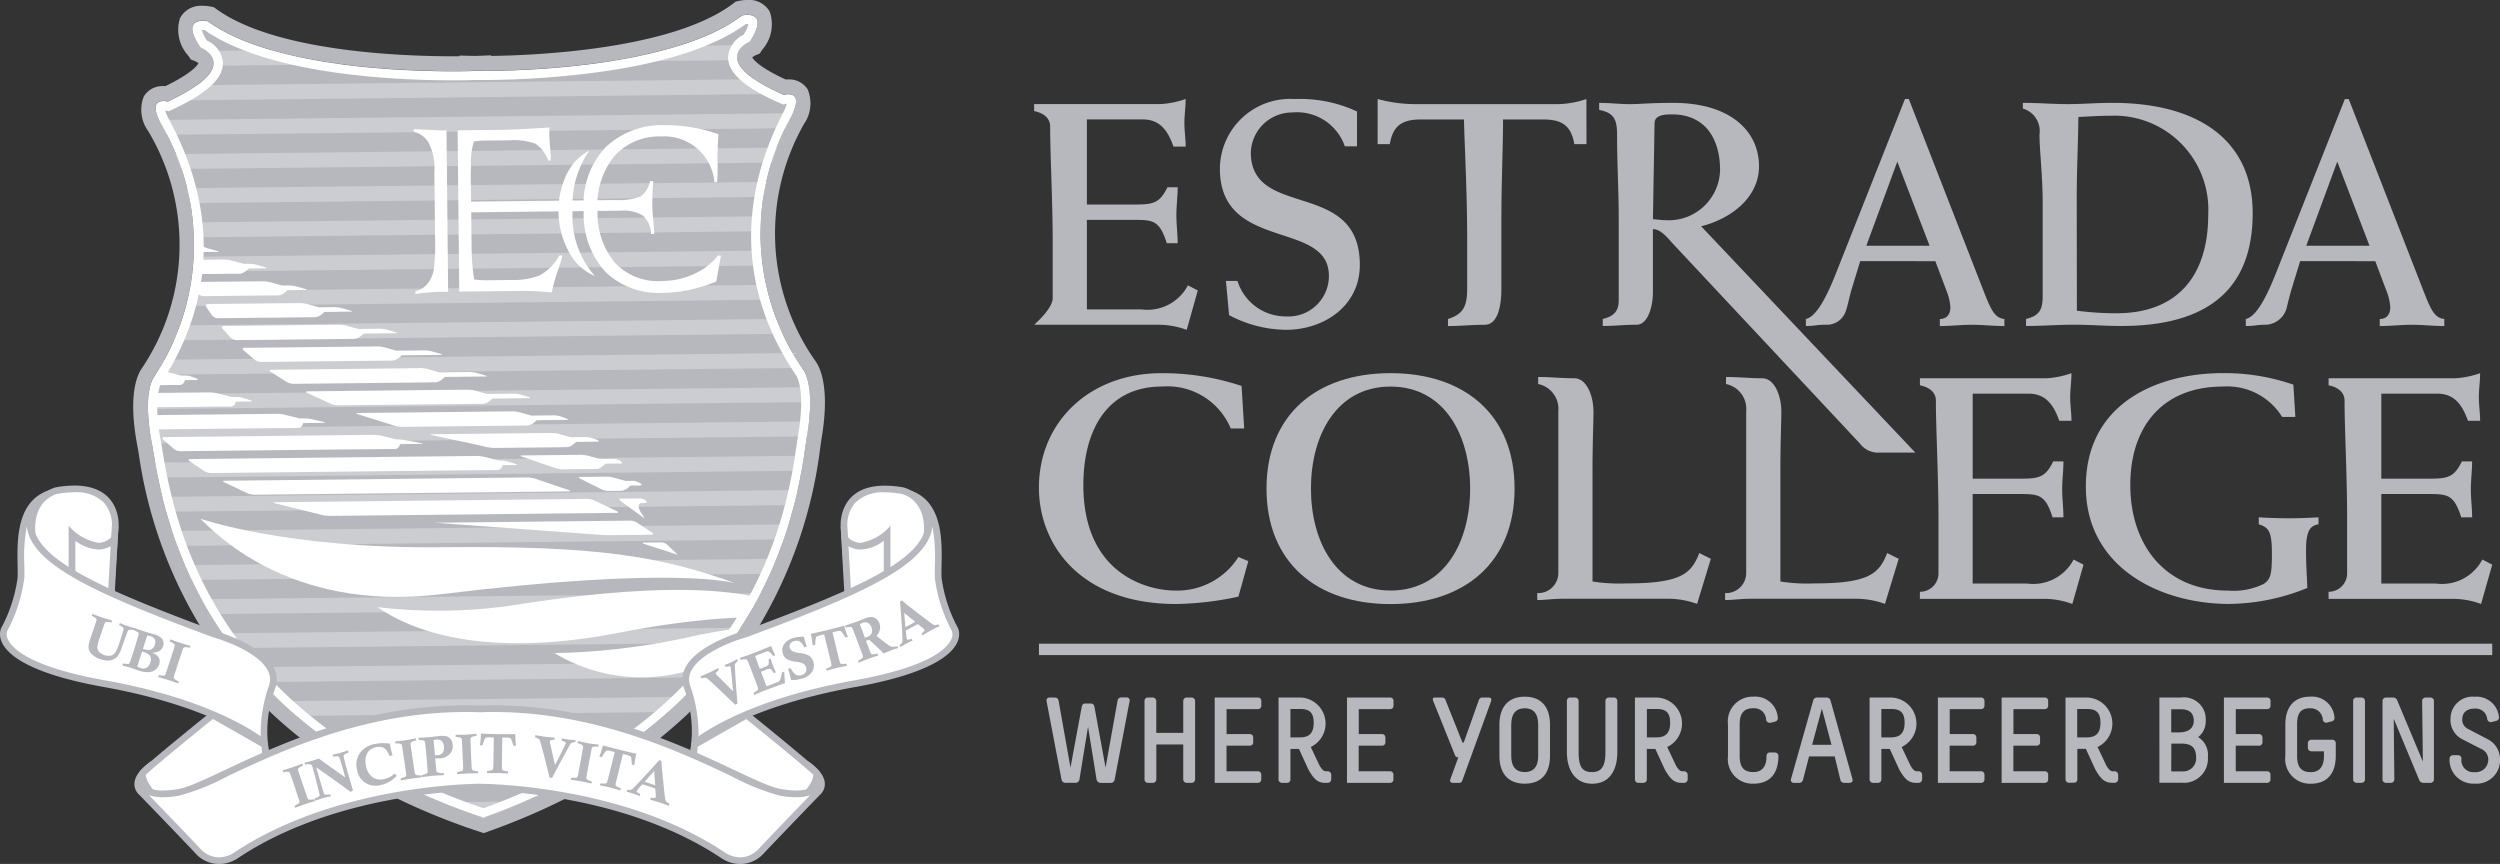 <svg id="Group_721" data-name="Group 721" xmlns="http://www.w3.org/2000/svg" xmlns:xlink="http://www.w3.org/1999/xlink" width="151.567" height="52.379" viewBox="0 0 151.567 52.379">
  <rect x="0" y="0" width="151.567" height="52.379" fill="#333333" stroke="none"/>
  <defs>
    <clipPath id="clip-path">
      <path id="Path_4107" data-name="Path 4107" d="M53.964,24.075a14.362,14.362,0,0,1-.748-15.209c.9-1.757-.425-1.355-.425-1.355-4.753-2.084-2.051-3.207-2.051-3.207,1.288-1.98-.46-1.584-.46-1.584C45.85,6.079,35.547,6.076,34.271,6.063v0l-.066,0h-.064v0c-1.275.041-11.576.263-16.076-3,0,0-1.757-.359-.427,1.593,0,0,2.726,1.064-1.982,3.25,0,0-1.336-.375-.4,1.363a14.363,14.363,0,0,1-.422,15.222s-.725.855-.154,3.931,1.888,16.6,19.951,22.635V51.1a.482.482,0,0,1,.052-.02l.052.017v-.037C52.668,44.638,53.7,31.084,54.2,28S53.964,24.075,53.964,24.075Z" transform="translate(-14.466 -2.689)" fill="none"/>
    </clipPath>
  </defs>
  <path id="Path_4078" data-name="Path 4078" d="M39.341,6.982v0h.065l.065,0v0a52.969,52.969,0,0,0,8.008-.57l-16.155.173A52.986,52.986,0,0,0,39.341,6.982Z" transform="translate(-10.581 -2.678)" fill="none"/>
  <path id="Path_4079" data-name="Path 4079" d="M34.716,50.821c-17.013-5.7-19.07-17.94-19.745-21.962-.037-.223-.07-.418-.1-.582-.532-2.869.092-3.723.1-3.731,3.177-4.91,3.327-10.3.453-15.614-.394-.728-.3-.929-.285-.949.028-.047.141-.05.174-.05a.839.839,0,0,1,.192.024l.1.026.092-.042C17.7,7.01,18.66,6.154,18.634,5.325A1.417,1.417,0,0,0,17.755,4.2c-.494-.745-.412-.986-.39-1.027.035-.068.166-.108.347-.108a1.454,1.454,0,0,1,.181.012c3.863,2.75,11.734,3.048,14.95,3.048.652,0,1.12-.012,1.335-.019l.073,0,.381,0c2.669,0,11.674-.244,15.882-3.378a1.352,1.352,0,0,1,.206-.016c.17,0,.291.037.326.1.023.042.106.282-.37,1.034a1.419,1.419,0,0,0-.856,1.139c-.008.83.973,1.665,3,2.553l.092.041.1-.03a.845.845,0,0,1,.2-.028c.032,0,.136,0,.163.048.014.02.112.222-.263.955-2.76,5.372-2.5,10.759.769,15.577.024.032.667.872.2,3.751-.028.166-.056.361-.089.585C53.4,32.48,51.6,44.756,34.716,50.821Z" transform="translate(-5.409 -1.533)" fill="#b6b8be"/>
  <path id="Path_4080" data-name="Path 4080" d="M50.177,1.895c.438,0,1.1.186.16,1.626,0,0-2.719,1.128,2.062,3.225a1.069,1.069,0,0,1,.275-.039c.335,0,.78.179.152,1.4a14.449,14.449,0,0,0,.752,15.3s.748.844.239,3.95-1.542,16.732-19.574,23.19h-.1C15.971,44.475,14.646,30.868,14.072,27.779s.154-3.954.154-3.954a14.446,14.446,0,0,0,.426-15.311c-.655-1.209-.213-1.4.122-1.4a1.1,1.1,0,0,1,.276.034c4.734-2.2,1.993-3.269,1.993-3.269-.967-1.418-.312-1.623.125-1.628a1.635,1.635,0,0,1,.3.026c4,2.9,12.567,3.061,15.382,3.031.368,0,.639-.011.788-.017v0h.065l.065,0v0c.15,0,.419,0,.788,0,2.816-.03,11.375-.375,15.314-3.36a1.634,1.634,0,0,1,.3-.032M50.167,1h0a2.5,2.5,0,0,0-.492.054l-.189.043-.153.117c-3.7,2.8-12.029,3.142-14.675,3.177V4.354l-.924.036H33.66l-.924-.021V4.41C30.091,4.433,21.755,4.272,18,1.548l-.157-.113-.19-.039a2.577,2.577,0,0,0-.493-.044A1.435,1.435,0,0,0,15.8,2.09a2.332,2.332,0,0,0,.5,2.291l.156.229.258.1a.8.8,0,0,1,.2.127c-.085.151-.458.635-2,1.382-.047,0-.1,0-.148,0a1.317,1.317,0,0,0-1.164.626,2.195,2.195,0,0,0,.264,2.1,13.431,13.431,0,0,1-.372,14.368c-.271.369-.868,1.58-.3,4.633.03.159.062.348.1.563A27.679,27.679,0,0,0,17.2,39.252c3.43,5.392,8.829,9.407,16.053,11.937l.951.321.944-.342c7.168-2.684,12.481-6.814,15.795-12.277a27.7,27.7,0,0,0,3.677-10.827c.031-.216.059-.406.086-.566.5-3.064-.123-4.261-.4-4.625a13.432,13.432,0,0,1-.679-14.358,2.2,2.2,0,0,0,.219-2.1,1.324,1.324,0,0,0-1.177-.6c-.05,0-.1,0-.146.007-1.564-.713-1.946-1.19-2.035-1.338a.865.865,0,0,1,.2-.132l.256-.107.151-.232a2.334,2.334,0,0,0,.457-2.3A1.436,1.436,0,0,0,50.167,1Z" transform="translate(-4.882 -1)" fill="#b6b8be"/>
  <g id="Group_712" data-name="Group 712" transform="translate(9.115 1.165)">
    <g id="Group_711" data-name="Group 711" transform="translate(0)" clip-path="url(#clip-path)">
      <g id="Group_710" data-name="Group 710" transform="translate(-2.82 13.017)">
        <path id="Path_4081" data-name="Path 4081" d="M18.874,46.6s5.228,1.828,14.593,1.726,13.25.523,17.82,2.18c0,0-3.57-1.084-17.789.664C24.079,52.332,19.492,47.167,18.874,46.6Z" transform="translate(-13.013 -29.331)" fill="#fff"/>
        <path id="Path_4082" data-name="Path 4082" d="M34.44,53.9a31.436,31.436,0,0,0,8.293-.125C47.909,52.956,57.513,51.8,60.71,54.8c0,0-3.292-.971-11.635.65C43.479,56.538,38.013,56.358,34.44,53.9Z" transform="translate(-17.843 -31.272)" fill="#fff"/>
        <path id="Path_4083" data-name="Path 4083" d="M49.986,57.688a41.524,41.524,0,0,0,8.41-1.025c2.39-.523,6.067-1.04,9.044.181a39.783,39.783,0,0,0-8.713,1.713A10.237,10.237,0,0,1,49.986,57.688Z" transform="translate(-22.666 -32.276)" fill="#fff"/>
        <g id="Group_708" data-name="Group 708" transform="translate(4.324)">
          <path id="Path_4084" data-name="Path 4084" d="M54.728,43.754a.157.157,0,0,0,.083-.023.684.684,0,0,0,.259-.125l.2-.172,0,0,.528,0c.123,0,.172-.046.11-.1a1.134,1.134,0,0,0-.457-.183l-.511,0-.723-.2a1.825,1.825,0,0,0-.358-.054.234.234,0,0,0-.032,0h-.049l-.721.008-.83.009c-.123,0-.132.046-.021.1l1.291.648a1.032,1.032,0,0,0,.42.1l.233,0,.528-.006Z" transform="translate(-27.656 -28.181)" fill="#fff"/>
          <path id="Path_4085" data-name="Path 4085" d="M17.568,22.668l.783-.009.84-.008c.122,0,.126-.028.008-.057l-.578-.15h0l-1.376-.58-.456-.272c-.1-.064-.166-.019-.133.1l.221.77a.318.318,0,0,0,.29.211Z" transform="translate(-16.646 -21.562)" fill="#fff"/>
          <path id="Path_4086" data-name="Path 4086" d="M57.347,44.993a.648.648,0,0,0-.362-.185l-.639.007a.325.325,0,0,0-.058.008.4.4,0,0,0-.048-.006l-.44,0c-.123,0-.145.063-.046.138l1.353.987c.083.089.106.073.049-.037l-.2-.316c-.248-.506.087-.5.087-.5l.143,0C57.313,45.088,57.383,45.045,57.347,44.993Z" transform="translate(-28.761 -28.774)" fill="#fff"/>
          <path id="Path_4087" data-name="Path 4087" d="M47.285,39.92h.048a.7.7,0,0,0,.392-.149l.2-.171,0,0,1.266-.013c.123,0,.132-.045.023-.1a2.7,2.7,0,0,0-.634-.181l-.988.01-.721-.2a1.843,1.843,0,0,0-.439-.056l-.611.006h-.11l-6.531.069c-.123,0-.126.024-.006.052,0,0,1.155.257,1.853.4.6.119,1.5.332,1.5.332a2.3,2.3,0,0,0,.44.048l3.836-.041Z" transform="translate(-23.609 -26.992)" fill="#fff"/>
          <path id="Path_4088" data-name="Path 4088" d="M51.57,41.835h.1c.062,0,.1-.017.1-.043a.615.615,0,0,0,.192-.106l.2-.171,0,0,.948-.01c.123,0,0-.138-.087-.189a.874.874,0,0,0-.383-.088l-.81.008-.723-.2a1.921,1.921,0,0,0-.439-.057h-.2l-.524.006-2.839.031c-.123,0-.128.033-.012.071l2.018.694a1.44,1.44,0,0,0,.432.077l1.493-.016Z" transform="translate(-26.069 -27.586)" fill="#fff"/>
          <path id="Path_4089" data-name="Path 4089" d="M34.963,34.212h.024a.713.713,0,0,0,.392-.15l.2-.172,0,0,2.437-.026c.123,0,.127-.03.01-.064l-.524-.15a1.881,1.881,0,0,0-.439-.059l-1.816.019-.721-.2a1.927,1.927,0,0,0-.439-.057l-.721.008c-.012,0-.019,0-.03.006s-.038,0-.054,0l-8.215.088c-.124,0-.14.059-.039.127l.961.613a.933.933,0,0,0,.414.114l8.054-.086Z" transform="translate(-19.227 -25.22)" fill="#fff"/>
          <path id="Path_4090" data-name="Path 4090" d="M38.859,36.112h.008a.234.234,0,0,0,.072-.011.736.736,0,0,0,.312-.138l.2-.172,0,0,2.189-.023c.122,0,.127-.032.01-.069l-.474-.143a1.708,1.708,0,0,0-.437-.063l-1.62.018-.723-.2a1.853,1.853,0,0,0-.439-.057l-.993.011-.429,0-8.286.089c-.123,0-.133.046-.022.1l1.44.661a1.248,1.248,0,0,0,.429.086l8.233-.088Z" transform="translate(-20.216 -25.81)" fill="#fff"/>
          <path id="Path_4091" data-name="Path 4091" d="M42.921,38.013h.011a.221.221,0,0,0,.074-.01.715.715,0,0,0,.308-.138l.2-.171,0,0,1.788-.019c.123,0,.129-.038.014-.079l-.339-.124a1.471,1.471,0,0,0-.434-.073l-1.359.015-.724-.2a1.985,1.985,0,0,0-.438-.057l-.721.008a.252.252,0,0,0-.026,0l-.048,0-8.56.092c-.123,0-.128.034-.011.073l2.262.706a1.846,1.846,0,0,0,.438.06l7.038-.074Z" transform="translate(-21.587 -26.4)" fill="#fff"/>
          <path id="Path_4092" data-name="Path 4092" d="M25.945,28.494h0a.707.707,0,0,0,.392-.148l.2-.171,0,0,1.561-.017c.123,0,.127-.03.009-.064l-.534-.151a1.923,1.923,0,0,0-.439-.058l-.93.01-.721-.2a2.012,2.012,0,0,0-.439-.056l-.581.006-.139,0-4.852.051c-.123,0-.168.087-.1.19l.339.492a.479.479,0,0,0,.352.179l5.354-.057Z" transform="translate(-17.482 -23.446)" fill="#fff"/>
          <path id="Path_4093" data-name="Path 4093" d="M28.707,30.4h.048a.692.692,0,0,0,.392-.149l.2-.171h0l1.925-.021c.122,0,.126-.03.008-.063l-.53-.152a1.782,1.782,0,0,0-.439-.058l-1.294.013-.722-.2a1.917,1.917,0,0,0-.439-.057l-.657.008-.764.008-5.562.059c-.123,0-.159.079-.077.172l.473.528a.59.59,0,0,0,.377.16l6.582-.07Z" transform="translate(-17.919 -24.038)" fill="#fff"/>
          <path id="Path_4094" data-name="Path 4094" d="M31.634,32.309h.036a.162.162,0,0,0,.08-.016.734.734,0,0,0,.276-.132l.2-.172,0,0,2.34-.025c.121,0,.126-.03.008-.063l-.529-.152a1.84,1.84,0,0,0-.438-.059l-1.711.018-.721-.2a1.88,1.88,0,0,0-.439-.057l-.626.007h-.094l-7.324.078c-.122,0-.148.069-.056.15l.668.568a.72.72,0,0,0,.4.139l7.409-.079Z" transform="translate(-18.487 -24.63)" fill="#fff"/>
          <path id="Path_4095" data-name="Path 4095" d="M20.758,24.678h.053a.118.118,0,0,0,.089-.026.665.665,0,0,0,.25-.123l.2-.172,0,0,.979-.01c.123,0,.128-.029.009-.063L21.8,24.13a1.884,1.884,0,0,0-.438-.058l-.343,0-.723-.2a1.916,1.916,0,0,0-.439-.057l-.489.006-.932.01-.872.01a.146.146,0,0,0-.143.211l.181.45a.36.36,0,0,0,.31.2l2.317-.025Z" transform="translate(-16.883 -22.262)" fill="#fff"/>
          <path id="Path_4096" data-name="Path 4096" d="M23.322,26.586h.039a.713.713,0,0,0,.392-.149l.2-.172,0,0,1.066-.011c.123,0,.128-.03.009-.063l-.537-.152a1.912,1.912,0,0,0-.438-.058l-.431,0-.722-.2a1.92,1.92,0,0,0-.439-.055l-.6.006H21.74l-3.351.036a.128.128,0,0,0-.122.2l.249.468a.416.416,0,0,0,.332.192l3.985-.043Z" transform="translate(-17.143 -22.855)" fill="#fff"/>
        </g>
        <g id="Group_709" data-name="Group 709" transform="translate(0 6.75)">
          <path id="Path_4097" data-name="Path 4097" d="M12.194,32.436l.181,0,.309,0c.123,0,.139-.044.034-.094a2.817,2.817,0,0,0-.476-.166l-.009-.018s-.59-.191-1.01-.367l-.695-.4c-.1-.071-.168-.029-.15.094l.207.772a.325.325,0,0,0,.292.21l1.25-.014A.229.229,0,0,0,12.194,32.436Z" transform="translate(-10.377 -31.348)" fill="#fff"/>
          <path id="Path_4098" data-name="Path 4098" d="M41.809,43.734l-2.053-.7a1.673,1.673,0,0,0-.436-.066l-18.356.2c-.123,0-.133.049-.023.1l1.4.659a1.276,1.276,0,0,0,.428.088l19.022-.2C41.919,43.809,41.925,43.774,41.809,43.734Z" transform="translate(-13.631 -34.954)" fill="#fff"/>
          <path id="Path_4099" data-name="Path 4099" d="M59.784,49.35l-.543-.522a.627.627,0,0,0-.385-.152l-1.028.011c-.123,0-.129.036-.013.077l1.933.626C59.847,49.461,59.864,49.443,59.784,49.35Z" transform="translate(-25.07 -36.724)" fill="#fff"/>
          <path id="Path_4100" data-name="Path 4100" d="M52.668,47.485l-.92-.606a.882.882,0,0,0-.412-.117l-11.689.125c-.123,0-.124.007,0,.014l9.844.719a4.184,4.184,0,0,0,.446.024l2.691-.028C52.751,47.613,52.768,47.554,52.668,47.485Z" transform="translate(-19.43 -36.13)" fill="#fff"/>
          <path id="Path_4101" data-name="Path 4101" d="M46.107,45.6l-1.374-.656a1.22,1.22,0,0,0-.426-.089l-18.92.2c-.123,0-.128.03-.009.065l2.9.721a2.165,2.165,0,0,0,.442.044l17.359-.186C46.207,45.706,46.216,45.659,46.107,45.6Z" transform="translate(-15.004 -35.54)" fill="#fff"/>
          <path id="Path_4102" data-name="Path 4102" d="M18.666,36.35a.164.164,0,0,0,.083-.016.323.323,0,0,0,.2-.2l.02-.072v-.006l.887-.01c.123,0,.128-.034.012-.071l-.41-.135a1.621,1.621,0,0,0-.435-.069l-.286,0-.908-.226a2.155,2.155,0,0,0-.441-.052l-.906.009-.17,0-3.9.042c-.122,0-.166.085-.1.187l.347.495a.491.491,0,0,0,.356.179l5.061-.054Z" transform="translate(-10.969 -32.635)" fill="#fff"/>
          <path id="Path_4103" data-name="Path 4103" d="M21.963,38.244l1.229-.013h.023c.074,0,.1-.012.088-.027a.319.319,0,0,0,.176-.19l.021-.072v-.006l1.224-.013c.122,0,.125-.026.006-.054l-.71-.168a2.2,2.2,0,0,0-.44-.05l-.312,0-.908-.226a2.1,2.1,0,0,0-.441-.052l-1.479.016h0l-6.6.071c-.123,0-.158.079-.078.171l.47.527a.586.586,0,0,0,.375.162l7.357-.08Z" transform="translate(-11.413 -33.218)" fill="#fff"/>
          <path id="Path_4104" data-name="Path 4104" d="M15.07,34.456l.164,0a.321.321,0,0,0,.286-.217l.021-.072v-.007l.693-.008c.122,0,.129-.039.016-.086l-.255-.1a1.267,1.267,0,0,0-.43-.085l-.257,0-.908-.226a2.113,2.113,0,0,0-.441-.051l-.685.007-.39,0-1.552.017a.129.129,0,0,0-.123.2l.246.467a.412.412,0,0,0,.332.193l2.862-.031Z" transform="translate(-10.628 -32.047)" fill="#fff"/>
          <path id="Path_4105" data-name="Path 4105" d="M29.621,40.082h.009c.072,0,.1-.008.083-.019a.32.32,0,0,0,.194-.2l.021-.072v-.006l1.275-.014c.123,0,.125-.021,0-.045l-1-.186a2.811,2.811,0,0,0-.443-.039H29.7l-.908-.225a2.1,2.1,0,0,0-.44-.052l-2.8.03-.6.006-9.314.1c-.123,0-.15.07-.059.154l.639.561a.688.688,0,0,0,.394.141l10.107-.108Z" transform="translate(-11.974 -33.793)" fill="#fff"/>
          <path id="Path_4106" data-name="Path 4106" d="M36.494,41.931h.066a.323.323,0,0,0,.286-.217l.021-.071v-.007l.773-.008c.123,0,.127-.032.01-.07l-.476-.143a1.769,1.769,0,0,0-.437-.061h-.1l-.908-.226a2.107,2.107,0,0,0-.441-.051l-2.5.027-.9.009-13.961.15c-.123,0-.141.061-.041.131l.89.6a.907.907,0,0,0,.412.119l14.468-.155Z" transform="translate(-12.687 -34.366)" fill="#fff"/>
        </g>
      </g>
    </g>
  </g>
  <path id="Path_4108" data-name="Path 4108" d="M50.6,2.868h0a.552.552,0,0,1,.063,0,2.168,2.168,0,0,1-.3.648,1.63,1.63,0,0,0-.937,1.347c-.01.964.995,1.857,3.162,2.807l.185.077.19-.053.021,0a2.625,2.625,0,0,1-.237.588c-2.809,5.467-2.537,10.951.786,15.858l0,.014.037.034c.065.108.53.979.118,3.505-.028.167-.057.364-.089.59-.584,3.989-2.355,16.107-19,22.126-16.772-5.663-18.8-17.741-19.471-21.717-.037-.223-.07-.42-.1-.586-.46-2.477-.034-3.369.04-3.5h0l.034-.052c3.218-4.976,3.372-10.465.447-15.871a2.648,2.648,0,0,1-.249-.584l.015,0,.2.054.185-.084c2.145-1,3.131-1.91,3.1-2.874a1.628,1.628,0,0,0-.966-1.326,2.152,2.152,0,0,1-.313-.642c.022,0,.049,0,.081,0s.057,0,.081,0C21.616,5.98,29.492,6.28,32.719,6.28c.655,0,1.123-.012,1.344-.019h.107l.339,0a54.431,54.431,0,0,0,7.215-.5c3.963-.559,6.914-1.533,8.773-2.891a.892.892,0,0,1,.1-.006m0-.55a1.621,1.621,0,0,0-.319.032C46.093,5.521,36.7,5.712,34.508,5.712h-.333v0l-.065,0h-.065v0c-.214.007-.679.019-1.326.019-3.243,0-11.071-.3-14.843-3.034a1.607,1.607,0,0,0-.289-.026c-.437,0-1.119.192-.141,1.628,0,0,2.742,1.07-1.993,3.269a1.1,1.1,0,0,0-.266-.034c-.335,0-.792.183-.131,1.4a14.448,14.448,0,0,1-.426,15.311s-.728.859-.154,3.954,1.9,16.7,20.067,22.767v.038a.25.25,0,0,1,.052-.019c.017,0,.033.01.052.016v-.037c18.033-6.458,19.067-20.09,19.576-23.19s-.24-3.951-.24-3.951a14.446,14.446,0,0,1-.752-15.3c.622-1.212.191-1.4-.143-1.4a1.079,1.079,0,0,0-.284.041c-4.781-2.1-2.062-3.226-2.062-3.226.926-1.422.293-1.625-.145-1.625Z" transform="translate(-5.285 -1.409)" fill="#fff"/>
  <g id="Group_713" data-name="Group 713" transform="translate(8.971 2.738)" opacity="0.3">
    <path id="Path_4109" data-name="Path 4109" d="M43.613,72.836v.038a.249.249,0,0,1,.052-.019c.017,0,.033.01.052.016v-.037c.041-.014.081-.03.121-.044l-.349,0Z" transform="translate(-23.327 -26.013)" fill="#fff"/>
    <path id="Path_4110" data-name="Path 4110" d="M23.357,5.414l-3.971.042a.885.885,0,0,1,.422.9l7.812-.083A29.729,29.729,0,0,1,23.357,5.414Z" transform="translate(-15.848 -5.108)" fill="#fff"/>
    <path id="Path_4111" data-name="Path 4111" d="M62.961,4.97l-3.972.043a29.583,29.583,0,0,1-4.243.95l7.811-.083A.886.886,0,0,1,62.961,4.97Z" transform="translate(-26.819 -4.97)" fill="#fff"/>
    <path id="Path_4112" data-name="Path 4112" d="M16.19,9.257l37.076-.4a10.848,10.848,0,0,1-1.649-.888l-33.8.361A10.717,10.717,0,0,1,16.19,9.257Z" transform="translate(-14.856 -5.902)" fill="#fff"/>
    <path id="Path_4113" data-name="Path 4113" d="M15.358,11.616c.092.171.208.388.335.644l37.518-.4c.122-.259.233-.477.322-.65.048-.094.086-.178.123-.261l-38.426.411C15.266,11.44,15.308,11.524,15.358,11.616Z" transform="translate(-14.558 -6.825)" fill="#fff"/>
    <path id="Path_4114" data-name="Path 4114" d="M17.006,15.267l35.828-.383c.1-.323.21-.628.319-.909l-36.484.39C16.782,14.643,16.9,14.945,17.006,15.267Z" transform="translate(-15.005 -7.764)" fill="#fff"/>
    <path id="Path_4115" data-name="Path 4115" d="M17.865,18.277,52.638,17.9c.053-.313.115-.617.181-.907l-35.157.375Q17.775,17.808,17.865,18.277Z" transform="translate(-15.313 -8.702)" fill="#fff"/>
    <path id="Path_4116" data-name="Path 4116" d="M18.276,21.287l34.333-.367q.01-.465.049-.906l-34.449.368C18.24,20.677,18.263,20.978,18.276,21.287Z" transform="translate(-15.483 -9.638)" fill="#fff"/>
    <path id="Path_4117" data-name="Path 4117" d="M18.206,24.3l34.516-.37c-.041-.306-.067-.607-.087-.9l-34.361.368C18.261,23.691,18.24,23.992,18.206,24.3Z" transform="translate(-15.482 -10.572)" fill="#fff"/>
    <path id="Path_4118" data-name="Path 4118" d="M17.622,27.315l35.366-.378c-.091-.3-.172-.6-.239-.9l-34.908.372C17.782,26.706,17.705,27.01,17.622,27.315Z" transform="translate(-15.301 -11.506)" fill="#fff"/>
    <path id="Path_4119" data-name="Path 4119" d="M16.537,30.332l36.907-.395q-.214-.454-.39-.9l-36.145.387C16.8,29.722,16.674,30.026,16.537,30.332Z" transform="translate(-14.964 -12.437)" fill="#fff"/>
    <path id="Path_4120" data-name="Path 4120" d="M14.9,33.351l39.2-.419c-.2-.3-.385-.6-.558-.9l-38.108.408C15.276,32.742,15.1,33.045,14.9,33.351Z" transform="translate(-14.457 -13.367)" fill="#fff"/>
    <path id="Path_4121" data-name="Path 4121" d="M14.258,36.363l40.14-.429a6.388,6.388,0,0,0-.062-.9L14.3,35.457A6.528,6.528,0,0,0,14.258,36.363Z" transform="translate(-14.257 -14.296)" fill="#fff"/>
    <path id="Path_4122" data-name="Path 4122" d="M14.517,39.287c.006.027.01.057.016.086l39.716-.425c0-.029.01-.059.015-.086.048-.3.081-.566.109-.821l-39.983.428C14.422,38.724,14.462,38.992,14.517,39.287Z" transform="translate(-14.298 -15.231)" fill="#fff"/>
    <path id="Path_4123" data-name="Path 4123" d="M15.059,42.382l39.018-.417q.088-.489.151-.907l-39.34.42C14.937,41.755,14.993,42.056,15.059,42.382Z" transform="translate(-14.452 -16.167)" fill="#fff"/>
    <path id="Path_4124" data-name="Path 4124" d="M15.75,45.391l38.067-.407c.081-.313.153-.617.219-.908l-38.523.412C15.584,44.777,15.663,45.08,15.75,45.391Z" transform="translate(-14.646 -17.104)" fill="#fff"/>
    <path id="Path_4125" data-name="Path 4125" d="M16.69,48.4,53.457,48c.107-.308.206-.613.3-.909l-37.382.4C16.47,47.79,16.576,48.09,16.69,48.4Z" transform="translate(-14.913 -18.04)" fill="#fff"/>
    <path id="Path_4126" data-name="Path 4126" d="M17.915,51.4,52.98,51.03q.207-.461.388-.91l-35.86.383Q17.7,50.947,17.915,51.4Z" transform="translate(-15.265 -18.979)" fill="#fff"/>
    <path id="Path_4127" data-name="Path 4127" d="M19.472,54.41l32.9-.352q.261-.459.495-.912l-33.9.362Q19.2,53.956,19.472,54.41Z" transform="translate(-15.715 -19.918)" fill="#fff"/>
    <path id="Path_4128" data-name="Path 4128" d="M21.419,57.412l30.175-.323c.217-.3.425-.609.621-.912l-31.436.337C20.982,56.813,21.2,57.112,21.419,57.412Z" transform="translate(-16.28 -20.858)" fill="#fff"/>
    <path id="Path_4129" data-name="Path 4129" d="M23.841,60.412l26.783-.286q.406-.456.775-.915l-28.353.3Q23.427,59.966,23.841,60.412Z" transform="translate(-16.984 -21.8)" fill="#fff"/>
    <path id="Path_4130" data-name="Path 4130" d="M26.862,63.411,49.4,63.17c.338-.3.663-.608.974-.915l-24.5.261C26.186,62.816,26.517,63.116,26.862,63.411Z" transform="translate(-17.86 -22.744)" fill="#fff"/>
    <path id="Path_4131" data-name="Path 4131" d="M30.671,66.405l17.16-.183c.432-.3.845-.609,1.242-.919l-19.665.21C29.813,65.817,30.233,66.114,30.671,66.405Z" transform="translate(-18.958 -23.69)" fill="#fff"/>
    <path id="Path_4132" data-name="Path 4132" d="M35.619,69.394l10.124-.108c.572-.3,1.125-.608,1.653-.923l-13.448.143C34.481,68.812,35.041,69.107,35.619,69.394Z" transform="translate(-20.366 -24.639)" fill="#fff"/>
    <path id="Path_4133" data-name="Path 4133" d="M42.423,72.374l.349,0q1.228-.445,2.354-.93l-5.076.054C40.807,71.8,41.6,72.1,42.423,72.374Z" transform="translate(-22.26 -25.594)" fill="#fff"/>
  </g>
  <g id="Group_714" data-name="Group 714" transform="translate(25.087 7.589)">
    <path id="Path_4134" data-name="Path 4134" d="M39.3,12.388l.306,0,.1,9.778-.612.006c-.217,0-.673.044-1.371.127l0-.168a1.338,1.338,0,0,0,.756-.481,1.971,1.971,0,0,0,.353-.812,12.6,12.6,0,0,0,.079-2.042l-.041-3.887a3.344,3.344,0,0,0-.382-1.842,1.443,1.443,0,0,0-.868-.6l0-.166Zm4.789,9.727-3.71.04-.1-9.777,2.7-.03q.761-.007,2.875-.141c-.011.185-.016.325-.015.417,0,.123.02.411.056.862.022.3.033.467.033.491l0,.233h-.159A2,2,0,0,0,45,13.19a3.905,3.905,0,0,0-1.607-.206L41.917,13a4.222,4.222,0,0,0-.648.054,4.266,4.266,0,0,0-.179,1.5l-.012.632.017,1.513,8.765-.094a3.768,3.768,0,0,0,1.5-.21,1.477,1.477,0,0,0,.583-.935l.2,0c-.043.557-.063,1.04-.059,1.448q0,.389.067,1.019.022.186.054.732l-.2,0a1.537,1.537,0,0,0-.5-1.117,2.229,2.229,0,0,0-1.311-.292l-9.089.1.021,2.022a14.2,14.2,0,0,0,.152,2.049,5.838,5.838,0,0,0,.836.047l1.409-.016a4.432,4.432,0,0,0,1.732-.278,3.021,3.021,0,0,0,1.194-1.209l.185,0a8.925,8.925,0,0,1-.3.986,10.47,10.47,0,0,0-.349,1.257A18.52,18.52,0,0,0,44.092,22.115Z" transform="translate(-37.623 -12.066)" fill="#fff"/>
    <path id="Path_4135" data-name="Path 4135" d="M52.219,13.537a5.762,5.762,0,0,0-1.02,3.638,5.5,5.5,0,0,0,1.351,3.976,3.185,3.185,0,0,1-1.592-1.5,5.083,5.083,0,0,1-.612-2.443,4.746,4.746,0,0,1,.288-1.728,3.661,3.661,0,0,1,.674-1.222A3.335,3.335,0,0,1,52.219,13.537Zm7.786,6.374.186,0-.281,1.571a9.973,9.973,0,0,1-1.655.51,7.883,7.883,0,0,1-1.539.174,4.677,4.677,0,0,1-3.529-1.27,5.184,5.184,0,0,1-1.311-3.762A5,5,0,0,1,53.2,13.34,4.959,4.959,0,0,1,56.768,12a9.739,9.739,0,0,1,3.271.55q-.062,1.169-.06,1.382c0,.13.007.257.014.381l0,.222a8.756,8.756,0,0,1-.036.919l-.159,0a3.05,3.05,0,0,0-3.24-2.768,3.654,3.654,0,0,0-2.826,1.19,4.738,4.738,0,0,0-1.022,3.333,4.714,4.714,0,0,0,1.008,3.078,3.533,3.533,0,0,0,2.925,1.157A4.483,4.483,0,0,0,58.607,21,3.783,3.783,0,0,0,60.006,19.911Z" transform="translate(-41.571 -12.002)" fill="#fff"/>
  </g>
  <g id="Group_717" data-name="Group 717" transform="translate(62.697 6.004)">
    <path id="Path_4136" data-name="Path 4136" d="M93.276,21.779V18.5c0-2.636-.155-5.407-.155-7.132,0-.484-.369-.814-.97-.93v-.427h7.656a5.461,5.461,0,0,0,1.53-.31c0,.5-.077.969-.077,1.453s.077.95.077,1.435H100.6c-.33-.93-.795-1.648-1.86-1.648H95.349V16.1h2.926c1.124,0,1.493-.1,1.957-1.046h.62c0,.562-.078,1.124-.078,1.686,0,.581.078,1.144.078,1.705h-.659c-.426-1.337-.795-1.414-1.919-1.414H95.349v5.426h3.295A2.763,2.763,0,0,0,101.473,21l.6.31L101.4,23.7a4.94,4.94,0,0,0-1.822-.31H92.151S93.276,22.419,93.276,21.779Z" transform="translate(-92.151 -9.705)" fill="#b6b8be"/>
    <path id="Path_4137" data-name="Path 4137" d="M116.789,12.573h-.737a3.068,3.068,0,0,0-3.179-2.054,2.508,2.508,0,0,0-2.52,2.423c0,4.089,6.608,1.569,6.608,6.821,0,2.5-2.189,3.934-4.476,3.934a7.485,7.485,0,0,1-3.45-.891l-.192-2.074h.7a3.06,3.06,0,0,0,2.927,2.152,2.456,2.456,0,0,0,2.616-2.462c0-3.411-6.609-1.435-6.609-6.492a4.261,4.261,0,0,1,4.536-4.225,8.159,8.159,0,0,1,3.779.756Z" transform="translate(-97.216 -9.705)" fill="#b6b8be"/>
    <path id="Path_4138" data-name="Path 4138" d="M135.008,12.438h-.737c-.194-1.144-.775-1.493-1.88-1.493h-2.442c0,1.666-.1,3.8-.1,6.124V21.2c0,1.2-.272,2.191-1.008,2.191s-1.474.077-2.23.077v-.426c.892-.291,1.164-.717,1.164-1.842V18.155c0-2.791-.155-5.543-.195-7.21h-2.617c-1.1,0-1.686.349-1.878,1.493h-.737V9.705a8.867,8.867,0,0,0,2.248.31h8.566a5.647,5.647,0,0,0,1.842-.31Z" transform="translate(-101.522 -9.705)" fill="#b6b8be"/>
    <path id="Path_4139" data-name="Path 4139" d="M142.035,23.143c.659-.154.968-.466.968-1.124V17.039c0-1.667-.1-3.333-.1-4.981,0-.91-.1-1.4-1.085-1.588v-.427c.62,0,1.259.077,1.88.077.581,0,1.162-.077,2.616-.077,3.489,0,5.194,1.744,5.194,3.837,0,1.958-1.784,3.218-3.508,3.644l12.984,13.721h-2.152a1.385,1.385,0,0,1-1.214-.557L146.24,18.531c-.291-.33-.7-.834-1.164-.834v3.838c0,.814-.29,1.957-.988,1.957s-1.356.077-2.054.077Zm3.042-6.047c.292.019.524.058.757.058a3.113,3.113,0,0,0,3.313-3.043c0-1.782-.813-3.371-2.926-3.371-.5,0-1.046.058-1.046.542Z" transform="translate(-107.562 -9.81)" fill="#b6b8be"/>
    <path id="Path_4140" data-name="Path 4140" d="M163.282,19.531l-.523,1.706c-.1.329-.282,1.2-.377,1.388a1.2,1.2,0,0,1-1.19.763c-.563,0-.644.077-1.206.077v-.426c.776-.154,1.513-1.977,1.88-2.907l4.128-10.427h.233L170.471,20.6c.679,1.725.855,2.364,1.551,2.442v.426c-.659,0-1.3-.077-1.957-.077s-1.3.077-1.957.077v-.426c.408,0,.639-.271.639-.717a3.253,3.253,0,0,0-.232-.989l-.679-1.8Zm4.205-.93-1.957-5.1-1.88,5.1Z" transform="translate(-113.199 -9.705)" fill="#b6b8be"/>
    <path id="Path_4141" data-name="Path 4141" d="M179.252,23.143c.794-.194,1.008-.543,1.008-1.376v-5.64c0-1.705-.194-3.218-.194-4.167a1.412,1.412,0,0,0-1.008-1.571v-.348c.91,0,1.8.077,2.712.077.893,0,1.8-.077,2.714-.077,5.291,0,8.508,2.326,8.508,6.687,0,4.437-2.519,6.841-7.965,6.841-.968,0-1.939-.077-2.889-.077-.968,0-1.917.077-2.887.077Zm3.082-.5a18.454,18.454,0,0,0,2.4.155c3.7,0,5.563-2.267,5.563-5.988a5.7,5.7,0,0,0-5.872-5.989c-.62,0-1.221.039-2,.077-.019,1.706-.1,3.256-.1,4.884Z" transform="translate(-119.116 -9.81)" fill="#b6b8be"/>
    <path id="Path_4142" data-name="Path 4142" d="M201.95,19.531l-.523,1.706c-.1.329-.253.948-.3,1.157a1.369,1.369,0,0,1-1.267.995c-.562,0-.643.077-1.206.077v-.426c.776-.154,1.512-1.977,1.88-2.907l4.127-10.427h.234L209.139,20.6c.679,1.725.855,2.364,1.551,2.442v.426c-.659,0-1.3-.077-1.957-.077s-1.3.077-1.957.077v-.426c.408,0,.639-.271.639-.717a3.254,3.254,0,0,0-.232-.989l-.679-1.8Zm4.205-.93L204.2,13.5l-1.88,5.1Z" transform="translate(-125.196 -9.705)" fill="#b6b8be"/>
    <path id="Path_4143" data-name="Path 4143" d="M105.015,37.152H104.2a4.155,4.155,0,0,0-4.167-2.54c-3.372,0-4.768,2.713-4.768,5.969,0,5.466,3.954,6.4,5.563,6.4a4.387,4.387,0,0,0,3.838-2.035l.6.251-.6,2.153a19,19,0,0,1-3.779.445c-5.776,0-8.315-3.566-8.315-7.054,0-3.993,3.081-6.939,7.422-6.939a15.107,15.107,0,0,1,4.865.775Z" transform="translate(-92.282 -17.181)" fill="#b6b8be"/>
    <path id="Path_4144" data-name="Path 4144" d="M120.094,33.8c4.478,0,7.521,2.52,7.521,7s-3.044,7-7.521,7-7.519-2.518-7.519-7S115.618,33.8,120.094,33.8Zm0,13.179c3.3,0,4.827-2.985,4.827-6.182s-1.531-6.183-4.827-6.183-4.825,2.985-4.825,6.183S116.8,46.978,120.094,46.978Z" transform="translate(-98.488 -17.181)" fill="#b6b8be"/>
    <path id="Path_4145" data-name="Path 4145" d="M136.371,47.238a1.219,1.219,0,0,0,1.279-1.222V36.21a1.536,1.536,0,0,0-1.222-1.647v-.427c.737,0,1.454.078,2.19.078s1.164,1.027,1.164,2.055c0,.581-.059,1.822-.059,3.566v6.7a10.379,10.379,0,0,0,2.055.116c3.333,0,3.934-.6,4.419-1.841l.7.349-.834,2.733a5.212,5.212,0,0,0-1.86-.31h-6.357c-.484,0-.989.077-1.473.077Z" transform="translate(-105.871 -17.285)" fill="#b6b8be"/>
    <path id="Path_4146" data-name="Path 4146" d="M152.885,47.238a1.22,1.22,0,0,0,1.279-1.222V36.21a1.537,1.537,0,0,0-1.222-1.647v-.427c.736,0,1.453.078,2.19.078s1.164,1.027,1.164,2.055c0,.581-.059,1.822-.059,3.566v6.7a10.368,10.368,0,0,0,2.055.116c3.333,0,3.934-.6,4.419-1.841l.7.349-.834,2.733a5.21,5.21,0,0,0-1.86-.31h-6.357c-.484,0-.988.077-1.473.077Z" transform="translate(-110.995 -17.285)" fill="#b6b8be"/>
    <path id="Path_4147" data-name="Path 4147" d="M170.011,47.056a1.123,1.123,0,0,0,1.124-1.182V42.6c0-2.635-.156-5.407-.156-7.132,0-.484-.368-.814-.968-.93v-.426h7.655a5.47,5.47,0,0,0,1.532-.31c0,.5-.077.97-.077,1.454s.077.949.077,1.434h-.737c-.33-.93-.8-1.647-1.86-1.647h-3.392v5.154h2.926c1.124,0,1.493-.1,1.957-1.046h.62c0,.562-.077,1.124-.077,1.686,0,.581.077,1.144.077,1.706h-.659c-.426-1.337-.795-1.415-1.919-1.415h-2.926v5.425H176.5a2.761,2.761,0,0,0,2.829-1.453l.6.31-.678,2.384a4.942,4.942,0,0,0-1.822-.31h-7.422Z" transform="translate(-116.309 -17.181)" fill="#b6b8be"/>
    <path id="Path_4148" data-name="Path 4148" d="M197.3,36.454h-.8a3.91,3.91,0,0,0-3.585-1.842c-3.662,0-5.621,2.423-5.621,5.969,0,3.644,2.131,6.4,5.892,6.4a4.241,4.241,0,0,0,2.169-.388c.467-.29.524-.62.524-1.9,0-1.317-.213-1.551-.795-1.725V42.54c.6.038,1.2.058,1.821.058q.9,0,1.8-.058v.426c-.5.077-.756.388-.756,1.531,0,1.065.059,1.686.078,2.325a12.792,12.792,0,0,1-4.728.969c-4.284,0-8.7-2.267-8.7-7.112,0-5.059,4.34-6.881,8.3-6.881a12.755,12.755,0,0,1,4.282.7Z" transform="translate(-120.838 -17.181)" fill="#b6b8be"/>
    <path id="Path_4149" data-name="Path 4149" d="M205.931,47.056a1.123,1.123,0,0,0,1.124-1.182V42.6c0-2.635-.155-5.407-.155-7.132,0-.484-.368-.814-.968-.93v-.426h7.655a5.48,5.48,0,0,0,1.532-.31c0,.5-.078.97-.078,1.454s.078.949.078,1.434h-.737c-.33-.93-.8-1.647-1.86-1.647h-3.393v5.154h2.927c1.124,0,1.493-.1,1.957-1.046h.621c0,.562-.078,1.124-.078,1.686,0,.581.078,1.144.078,1.706h-.659c-.426-1.337-.795-1.415-1.919-1.415h-2.927v5.425h3.295a2.761,2.761,0,0,0,2.829-1.453l.6.31-.677,2.384a4.939,4.939,0,0,0-1.822-.31h-7.422Z" transform="translate(-127.454 -17.181)" fill="#b6b8be"/>
    <g id="Group_715" data-name="Group 715" transform="translate(0.748 36.233)">
      <path id="Path_4150" data-name="Path 4150" d="M93.76,62.309a.221.221,0,0,1,.207.177l.724,4.071.679-3.672c.043-.214.148-.214.229-.214h.31c.066,0,.192,0,.237.214l.672,3.672.731-4.078a.222.222,0,0,1,.206-.177h.333a.182.182,0,0,1,.185.237L97.365,67.3a.235.235,0,0,1-.229.185h-.62a.261.261,0,0,1-.244-.206l-.517-3.2L95.23,67.3A.235.235,0,0,1,95,67.48h-.627a.235.235,0,0,1-.222-.185l-.908-4.751a.181.181,0,0,1,.185-.236Z" transform="translate(-93.236 -62.257)" fill="#b6b8be"/>
      <path id="Path_4151" data-name="Path 4151" d="M102.343,62.312a.215.215,0,0,1,.221.215v1.928H104.2V62.527a.206.206,0,0,1,.208-.215h.288a.215.215,0,0,1,.222.215V67.27a.21.21,0,0,1-.215.214h-.288a.21.21,0,0,1-.215-.214V65.156h-1.633V67.27a.209.209,0,0,1-.214.214h-.288a.209.209,0,0,1-.214-.214V62.527a.2.2,0,0,1,.206-.215Z" transform="translate(-95.908 -62.26)" fill="#b6b8be"/>
      <path id="Path_4152" data-name="Path 4152" d="M110.636,62.312a.2.2,0,0,1,.214.207v.288a.2.2,0,0,1-.207.207h-1.9v1.515h1.4a.2.2,0,0,1,.215.206v.288a.2.2,0,0,1-.207.208h-1.411v1.551h1.891a.2.2,0,0,1,.214.207v.289a.2.2,0,0,1-.207.206h-2.615V62.312Z" transform="translate(-97.825 -62.26)" fill="#b6b8be"/>
      <path id="Path_4153" data-name="Path 4153" d="M114.94,62.312a1.577,1.577,0,0,1,.65,3l.532,1.123c.134.229.251.348.384.348h.111a.215.215,0,0,1,.215.222v.257a.216.216,0,0,1-.215.223h-.155c-.444,0-.687-.229-1.013-.8l-.575-1.255h-.517v1.84a.2.2,0,0,1-.207.214h-.3a.209.209,0,0,1-.214-.214V62.312Zm-.583,2.416h.583c.592,0,.828-.3.828-.894,0-.672-.326-.828-.828-.828h-.583Z" transform="translate(-99.567 -62.26)" fill="#b6b8be"/>
      <path id="Path_4154" data-name="Path 4154" d="M122.258,62.312a.2.2,0,0,1,.214.207v.288a.2.2,0,0,1-.207.207h-1.9v1.515h1.4a.2.2,0,0,1,.214.206v.288a.2.2,0,0,1-.207.208h-1.412v1.551h1.892a.2.2,0,0,1,.214.207v.289a.2.2,0,0,1-.207.206H119.65V62.312Z" transform="translate(-101.432 -62.26)" fill="#b6b8be"/>
      <path id="Path_4155" data-name="Path 4155" d="M127.765,62.312a.226.226,0,0,1,.207.177l1.021,2.556h.074l.908-2.556a.228.228,0,0,1,.207-.177h.355c.089,0,.266,0,.185.236l-1.728,4.758c-.067.178-.126.178-.207.178h-.339c-.09,0-.268,0-.185-.237l.479-1.315h-.066a.161.161,0,0,1-.134-.112l-1.315-3.273c-.089-.2-.007-.236.132-.236Z" transform="translate(-103.771 -62.26)" fill="#b6b8be"/>
      <path id="Path_4156" data-name="Path 4156" d="M136.116,63.921v1.913c0,.939-.428,1.678-1.53,1.678s-1.537-.739-1.537-1.678V63.921c0-.938.436-1.684,1.537-1.684S136.116,62.983,136.116,63.921Zm-2.35,0v1.913c0,.68.317.975.82.975s.813-.3.813-.975V63.921c0-.679-.31-.982-.812-.982S133.766,63.242,133.766,63.921Z" transform="translate(-105.589 -62.237)" fill="#b6b8be"/>
      <path id="Path_4157" data-name="Path 4157" d="M139.475,62.312a.21.21,0,0,1,.214.215v3.124c0,.909.259,1.182.819,1.182.5,0,.806-.273.806-1.182V62.527a.205.205,0,0,1,.207-.215h.3a.21.21,0,0,1,.215.215v3.088c0,1.027-.421,1.922-1.522,1.922-1.071,0-1.536-.873-1.536-1.922V62.527a.2.2,0,0,1,.206-.215Z" transform="translate(-107.427 -62.26)" fill="#b6b8be"/>
      <path id="Path_4158" data-name="Path 4158" d="M146.271,62.312a1.577,1.577,0,0,1,.65,3l.531,1.123c.134.229.252.348.385.348h.11a.215.215,0,0,1,.215.222v.257a.216.216,0,0,1-.215.223h-.154c-.444,0-.688-.229-1.013-.8L146.2,65.43h-.516v1.84a.205.205,0,0,1-.208.214h-.3a.209.209,0,0,1-.213-.214V62.312Zm-.583,2.416h.583c.591,0,.828-.3.828-.894,0-.672-.325-.828-.828-.828h-.583Z" transform="translate(-109.288 -62.26)" fill="#b6b8be"/>
      <path id="Path_4159" data-name="Path 4159" d="M156.152,63.493a.211.211,0,0,1-.148.252l-.258.066a.236.236,0,0,1-.3-.163.717.717,0,0,0-.775-.709c-.57,0-.828.3-.828.982v1.913c0,.687.259.975.828.975.5,0,.8-.3.8-.975a.2.2,0,0,1,.206-.214h.3a.21.21,0,0,1,.215.214c0,.939-.414,1.678-1.514,1.678a1.493,1.493,0,0,1-1.544-1.678V63.921a1.5,1.5,0,0,1,1.544-1.684A1.366,1.366,0,0,1,156.152,63.493Z" transform="translate(-111.817 -62.237)" fill="#b6b8be"/>
      <path id="Path_4160" data-name="Path 4160" d="M160.848,62.312a.24.24,0,0,1,.222.177l1.329,4.758c.068.237-.184.237-.184.237h-.339a.228.228,0,0,1-.207-.178l-.346-1.426H159.77l-.37,1.426a.228.228,0,0,1-.2.178h-.346a.174.174,0,0,1-.178-.237l1.346-4.758a.233.233,0,0,1,.214-.177Zm-.309.7-.584,2.165h1.174l-.575-2.165Z" transform="translate(-113.537 -62.26)" fill="#b6b8be"/>
      <path id="Path_4161" data-name="Path 4161" d="M166.881,62.312a1.578,1.578,0,0,1,.65,3l.532,1.123c.133.229.251.348.384.348h.11a.215.215,0,0,1,.214.222v.257a.216.216,0,0,1-.214.223H168.4c-.444,0-.688-.229-1.013-.8l-.577-1.255H166.3v1.84a.205.205,0,0,1-.208.214H165.8a.21.21,0,0,1-.215-.214V62.312Zm-.584,2.416h.584c.589,0,.827-.3.827-.894,0-.672-.326-.828-.827-.828H166.3Z" transform="translate(-115.683 -62.26)" fill="#b6b8be"/>
      <path id="Path_4162" data-name="Path 4162" d="M174.2,62.312a.205.205,0,0,1,.215.207v.288a.2.2,0,0,1-.207.207h-1.9v1.515h1.4a.2.2,0,0,1,.214.206v.288a.2.2,0,0,1-.207.208h-1.412v1.551H174.2a.205.205,0,0,1,.215.207v.289a.2.2,0,0,1-.207.206H171.59V62.312Z" transform="translate(-117.547 -62.26)" fill="#b6b8be"/>
      <path id="Path_4163" data-name="Path 4163" d="M179.8,62.312a.2.2,0,0,1,.214.207v.288a.2.2,0,0,1-.206.207h-1.9v1.515h1.4a.2.2,0,0,1,.215.206v.288a.2.2,0,0,1-.206.208h-1.412v1.551H179.8a.2.2,0,0,1,.214.207v.289a.2.2,0,0,1-.206.206h-2.616V62.312Z" transform="translate(-119.285 -62.26)" fill="#b6b8be"/>
      <path id="Path_4164" data-name="Path 4164" d="M184.1,62.312a1.577,1.577,0,0,1,.65,3l.533,1.123c.132.229.25.348.383.348h.11A.215.215,0,0,1,186,67v.257a.216.216,0,0,1-.215.223h-.155c-.443,0-.687-.229-1.012-.8l-.577-1.255h-.517v1.84a.2.2,0,0,1-.207.214h-.294a.21.21,0,0,1-.215-.214V62.312Zm-.584,2.416h.584c.591,0,.827-.3.827-.894,0-.672-.326-.828-.827-.828h-.584Z" transform="translate(-121.027 -62.26)" fill="#b6b8be"/>
      <path id="Path_4165" data-name="Path 4165" d="M192.37,62.312a1.324,1.324,0,0,1,1.5,1.411,1.208,1.208,0,0,1-.459.99,1.252,1.252,0,0,1,.59,1.2,1.459,1.459,0,0,1-1.559,1.566h-1.381V62.312Zm-.591,2.113h.472c.562,0,.894-.25.894-.7s-.243-.7-.775-.7h-.591Zm0,2.364h.664a.784.784,0,0,0,.843-.857c0-.681-.4-.828-.9-.828h-.6Z" transform="translate(-123.589 -62.26)" fill="#b6b8be"/>
      <path id="Path_4166" data-name="Path 4166" d="M199.346,62.312a.205.205,0,0,1,.215.207v.288a.2.2,0,0,1-.207.207h-1.9v1.515h1.4a.2.2,0,0,1,.215.206v.288a.2.2,0,0,1-.208.208h-1.41v1.551h1.891a.205.205,0,0,1,.215.207v.289a.2.2,0,0,1-.207.206h-2.616V62.312Z" transform="translate(-125.35 -62.26)" fill="#b6b8be"/>
      <path id="Path_4167" data-name="Path 4167" d="M205.106,63.478a.208.208,0,0,1-.149.252l-.28.074a.209.209,0,0,1-.273-.163.736.736,0,0,0-.784-.7c-.555,0-.777.288-.777.975v1.913c0,.688.26.983.828.983.5,0,.8-.3.8-.983v-.28h-.761a.21.21,0,0,1-.214-.215v-.274a.209.209,0,0,1,.214-.213h1.264a.209.209,0,0,1,.213.213v.768c0,.939-.413,1.686-1.514,1.686a1.5,1.5,0,0,1-1.543-1.686V63.914c0-.975.472-1.677,1.492-1.677A1.361,1.361,0,0,1,205.106,63.478Z" transform="translate(-127.022 -62.237)" fill="#b6b8be"/>
      <path id="Path_4168" data-name="Path 4168" d="M208.589,62.312a.215.215,0,0,1,.221.215V67.27a.21.21,0,0,1-.215.214h-.287a.21.21,0,0,1-.215-.214V62.527a.2.2,0,0,1,.206-.215Z" transform="translate(-128.874 -62.26)" fill="#b6b8be"/>
      <path id="Path_4169" data-name="Path 4169" d="M211.333,62.312a.273.273,0,0,1,.228.163L213.12,66.2l-.045-3.671a.21.21,0,0,1,.214-.215h.288a.209.209,0,0,1,.213.215V67.27a.209.209,0,0,1-.213.214h-.443a.26.26,0,0,1-.229-.156l-1.552-3.73.037,3.672a.209.209,0,0,1-.214.214h-.29a.209.209,0,0,1-.214-.214V62.527a.21.21,0,0,1,.214-.215Z" transform="translate(-129.674 -62.26)" fill="#b6b8be"/>
      <path id="Path_4170" data-name="Path 4170" d="M219.558,63.448a.211.211,0,0,1-.148.252l-.259.066a.221.221,0,0,1-.3-.162.7.7,0,0,0-.768-.643c-.562,0-.746.339-.746.621a.609.609,0,0,0,.31.59l1.271.665a1.362,1.362,0,0,1,.708,1.2,1.421,1.421,0,0,1-1.544,1.471A1.44,1.44,0,0,1,216.565,66a.21.21,0,0,1,.215-.215h.3a.2.2,0,0,1,.206.215.725.725,0,0,0,.8.813.759.759,0,0,0,.828-.768.712.712,0,0,0-.466-.657l-1.064-.547a1.31,1.31,0,0,1-.76-1.278,1.335,1.335,0,0,1,1.463-1.322A1.363,1.363,0,0,1,219.558,63.448Z" transform="translate(-131.502 -62.237)" fill="#b6b8be"/>
    </g>
    <g id="Group_716" data-name="Group 716" transform="translate(0.291 33.02)">
      <rect id="Rectangle_368" data-name="Rectangle 368" width="88.108" height="0.692" fill="#b6b8be"/>
    </g>
  </g>
  <path id="Path_4171" data-name="Path 4171" d="M8.768,51.148c-.894-.253-4.094-1.323-4.61-3.792-.586-2.8,1.312-3.259,1.393-3.278a6.369,6.369,0,0,1,1.077-.1,2.531,2.531,0,0,1,1.931.683A2.236,2.236,0,0,1,9.1,46.187Z" transform="translate(-2.117 -14.335)" fill="#fff"/>
  <path id="Path_4172" data-name="Path 4172" d="M6.536,44.09a2.343,2.343,0,0,1,1.777.613,2.043,2.043,0,0,1,.5,1.379L8.49,50.79C7.4,50.451,4.722,49.4,4.265,47.223c-.522-2.493,1.012-2.98,1.233-3.035a6.044,6.044,0,0,1,1.037-.1m0-.407a6.467,6.467,0,0,0-1.121.106s-2.182.492-1.548,3.518,5,4.01,5,4.01l.352-5.207s.169-2.427-2.678-2.427Z" transform="translate(-2.026 -14.243)" fill="#b6b8be"/>
  <path id="Path_4173" data-name="Path 4173" d="M9.952,51.8a17.173,17.173,0,0,1-2.371-1.261V47.909a2.642,2.642,0,0,0,1.594.757,1.28,1.28,0,0,0,.979-.451Z" transform="translate(-3.214 -15.554)" fill="#fff"/>
  <path id="Path_4174" data-name="Path 4174" d="M7.693,48.118a2.467,2.467,0,0,0,1.39.532,1.434,1.434,0,0,0,.75-.206l-.16,2.83a16.326,16.326,0,0,1-1.98-1.057v-2.1m2.618-.916c-.332.781-.779,1.041-1.228,1.041a3.05,3.05,0,0,1-1.8-1.041v3.224a18.379,18.379,0,0,0,2.762,1.464l.264-4.688Z" transform="translate(-3.123 -15.335)" fill="#b6b8be"/>
  <path id="Path_4175" data-name="Path 4175" d="M15.583,69.419a.279.279,0,0,1-.049,0A2.928,2.928,0,0,1,13.8,67.705c-.054-.174-.052-.306.007-.36.921-.842,3.639-3.035,4.215-3.5l3.149,1.793.132,1.171c-1.4.785-4.849,2.608-5.721,2.608Z" transform="translate(-5.133 -20.5)" fill="#fff"/>
  <path id="Path_4176" data-name="Path 4176" d="M17.953,63.981l2.938,1.675.1.932c-1.842,1.026-4.777,2.517-5.5,2.517H15.47a2.536,2.536,0,0,1-1.326-1.1,1.3,1.3,0,0,1-.269-.643c.886-.808,3.335-2.789,4.077-3.385m-.039-.492s-3.289,2.64-4.334,3.6c-.511.468.848,2.281,1.833,2.422a.681.681,0,0,0,.078,0c1.148,0,5.939-2.7,5.939-2.7L21.272,65.4l-3.359-1.915Z" transform="translate(-5.041 -20.389)" fill="#b6b8be"/>
  <path id="Path_4177" data-name="Path 4177" d="M17.37,59.714c-1-.762-3.854-2.555-9.719-3.607-4.524-.81-5.7-1.949-5.994-2.558a.839.839,0,0,1-.055-.732A8.979,8.979,0,0,0,2.612,49.7c.012-.22.006-.484,0-.791-.023-1.237-.057-2.975.976-3.886A2.149,2.149,0,0,0,3.5,47.478c1.1,1.774,4.665,3.353,10.867,5.643.043.012,2.676.749,3.38,2.082a1.335,1.335,0,0,1,.087,1.108A8.267,8.267,0,0,0,17.37,59.714Z" transform="translate(-1.342 -14.66)" fill="#fff"/>
  <path id="Path_4178" data-name="Path 4178" d="M2.874,46.258a2.442,2.442,0,0,0,.363,1.006c1.128,1.824,4.725,3.419,10.971,5.727l.016.006.017,0c.715.2,2.688.936,3.238,1.977a1.141,1.141,0,0,1,.074.946,8.76,8.76,0,0,0-.5,3.055c-1.262-.872-4.138-2.441-9.457-3.393-4.4-.79-5.547-1.861-5.839-2.431a.665.665,0,0,1-.067-.563,9.251,9.251,0,0,0,1.034-3.2c.011-.226.006-.495,0-.806a10.118,10.118,0,0,1,.149-2.329m1.608-2.266c-2.666.633-2.094,4.045-2.164,5.38A8.907,8.907,0,0,1,1.331,52.4S.066,54.65,7.524,55.986,17.559,59.9,17.559,59.9a7.361,7.361,0,0,1,.378-3.84c.775-2.251-3.588-3.447-3.588-3.447C8.16,50.323,4.643,48.764,3.583,47.051s.9-3.059.9-3.059Z" transform="translate(-1.25 -14.339)" fill="#b6b8be"/>
  <path id="Path_4179" data-name="Path 4179" d="M75.433,46.187a2.252,2.252,0,0,1,.547-1.529,2.533,2.533,0,0,1,1.928-.68,6.353,6.353,0,0,1,1.086.1c.071.017,1.966.494,1.384,3.276-.517,2.469-3.716,3.539-4.61,3.792Z" transform="translate(-24.267 -14.335)" fill="#fff"/>
  <path id="Path_4180" data-name="Path 4180" d="M77.817,44.09h0a6.082,6.082,0,0,1,1.031.1c.073.016,1.784.433,1.239,3.037-.455,2.175-3.133,3.224-4.225,3.567l-.318-4.707a2.036,2.036,0,0,1,.5-1.38,2.341,2.341,0,0,1,1.777-.613m0-.407c-2.847,0-2.679,2.427-2.679,2.427l.352,5.207s4.362-.985,5-4.01-1.548-3.518-1.548-3.518a6.473,6.473,0,0,0-1.121-.106Z" transform="translate(-24.175 -14.243)" fill="#b6b8be"/>
  <path id="Path_4181" data-name="Path 4181" d="M75.5,48.215a1.276,1.276,0,0,0,.979.451,2.644,2.644,0,0,0,1.595-.757v2.634A17.177,17.177,0,0,1,75.7,51.8Z" transform="translate(-24.288 -15.554)" fill="#fff"/>
  <path id="Path_4182" data-name="Path 4182" d="M77.758,48.118v2.1a16.386,16.386,0,0,1-1.981,1.057l-.16-2.83a1.436,1.436,0,0,0,.75.206,2.471,2.471,0,0,0,1.391-.532m.407-.916a3.05,3.05,0,0,1-1.8,1.041c-.448,0-.895-.26-1.228-1.041L75.4,51.89a18.349,18.349,0,0,0,2.761-1.464V47.2Z" transform="translate(-24.176 -15.335)" fill="#b6b8be"/>
  <path id="Path_4183" data-name="Path 4183" d="M67.836,69.419c-.873,0-4.316-1.823-5.721-2.608l.131-1.171,3.149-1.793c.577.464,3.295,2.656,4.216,3.5.059.054.061.186.007.36a2.927,2.927,0,0,1-1.732,1.711A.271.271,0,0,1,67.836,69.419Z" transform="translate(-20.135 -20.5)" fill="#fff"/>
  <path id="Path_4184" data-name="Path 4184" d="M65.277,63.981c.742.6,3.191,2.578,4.078,3.385a1.317,1.317,0,0,1-.269.643,2.535,2.535,0,0,1-1.326,1.1h-.021c-.726,0-3.662-1.491-5.5-2.517l.1-.932,2.938-1.675m.039-.492L61.957,65.4,61.8,66.81s4.792,2.7,5.939,2.7a.673.673,0,0,0,.078,0c.986-.141,2.344-1.955,1.833-2.422-1.044-.956-4.334-3.6-4.334-3.6Z" transform="translate(-20.037 -20.389)" fill="#b6b8be"/>
  <path id="Path_4185" data-name="Path 4185" d="M49.89,72.5a1.93,1.93,0,0,1-.982-.284C43,68.233,34.98,68.048,34.085,68.04c-.9.008-8.917.194-14.826,4.177a1.936,1.936,0,0,1-.982.284,1.743,1.743,0,0,1-1.29-.607c-1.183-1.253-3.357-3.5-3.379-3.519a.7.7,0,0,1-.247-.544.966.966,0,0,1,.188-.5.928.928,0,0,0,.057.584c.17.356.6.536,1.27.536a6.227,6.227,0,0,0,.939-.085,13.917,13.917,0,0,0,2.921-1.177c3.1-1.46,8.284-3.9,14.493-3.9.28,0,.562,0,.846.015.3-.011.58-.015.861-.015,6.209,0,11.395,2.444,14.493,3.9a13.917,13.917,0,0,0,2.921,1.177,6.243,6.243,0,0,0,.939.085c.672,0,1.1-.18,1.27-.536a.929.929,0,0,0,.057-.584.964.964,0,0,1,.189.5.683.683,0,0,1-.229.527c-.04.039-2.214,2.283-3.4,3.536a1.744,1.744,0,0,1-1.29.607Z" transform="translate(-5.008 -20.325)" fill="#fff"/>
  <path id="Path_4186" data-name="Path 4186" d="M34.844,62.987V63.4c6.163,0,11.323,2.431,14.406,3.884a13.965,13.965,0,0,0,2.976,1.195,6.3,6.3,0,0,0,.97.088,2.444,2.444,0,0,0,.837-.125c-.633.655-2.167,2.244-3.094,3.225a1.553,1.553,0,0,1-1.141.544,1.738,1.738,0,0,1-.868-.25c-5.958-4.017-14.033-4.2-14.942-4.212-.9.009-8.976.2-14.935,4.212a1.731,1.731,0,0,1-.868.25,1.551,1.551,0,0,1-1.141-.544c-.927-.981-2.462-2.569-3.094-3.225a2.44,2.44,0,0,0,.836.125,6.282,6.282,0,0,0,.97-.088,13.965,13.965,0,0,0,2.976-1.195c3.083-1.453,8.242-3.884,14.406-3.884.279,0,.561.006.839.015h.028c.279-.01.56-.015.838-.015v-.408m0,0c-.283,0-.566.006-.854.017q-.429-.017-.853-.017c-8.766,0-15.315,4.746-17.446,5.084a5.725,5.725,0,0,1-.906.083c-2.106,0-.665-1.809-.665-1.809-1.8,1.248-.75,2.079-.75,2.079s2.182,2.251,3.378,3.518a1.931,1.931,0,0,0,1.437.67,2.124,2.124,0,0,0,1.1-.319c5.829-3.928,13.654-4.131,14.71-4.142,1.058.01,8.883.214,14.711,4.142a2.125,2.125,0,0,0,1.1.319,1.932,1.932,0,0,0,1.437-.67c1.2-1.266,3.377-3.518,3.377-3.518s1.053-.831-.751-2.079c0,0,1.442,1.809-.664,1.809a5.739,5.739,0,0,1-.906-.083c-2.13-.338-8.681-5.083-17.446-5.084Z" transform="translate(-4.916 -20.233)" fill="#b6b8be"/>
  <path id="Path_4187" data-name="Path 4187" d="M62.077,59.714a8.267,8.267,0,0,0-.466-3.4A1.335,1.335,0,0,1,61.7,55.2c.7-1.333,3.337-2.071,3.363-2.077,6.219-2.3,9.787-3.875,10.884-5.649a2.148,2.148,0,0,0-.086-2.451c1.033.91,1,2.649.976,3.886-.006.307-.011.571,0,.791a8.985,8.985,0,0,0,1.01,3.113.838.838,0,0,1-.054.732c-.3.609-1.471,1.748-6,2.558C65.931,57.159,63.075,58.952,62.077,59.714Z" transform="translate(-19.953 -14.66)" fill="#fff"/>
  <path id="Path_4188" data-name="Path 4188" d="M76.39,46.258a10.079,10.079,0,0,1,.149,2.329c-.006.311-.01.579,0,.806a9.222,9.222,0,0,0,1.031,3.194.66.66,0,0,1-.065.568c-.291.57-1.437,1.641-5.838,2.431-5.319.953-8.2,2.522-9.457,3.393a8.777,8.777,0,0,0-.5-3.055,1.136,1.136,0,0,1,.074-.946c.55-1.041,2.523-1.781,3.238-1.977l.017,0,.017-.006c6.245-2.308,9.842-3.9,10.971-5.727a2.421,2.421,0,0,0,.363-1.006m-1.608-2.266s1.963,1.335.9,3.059S71.1,50.323,64.915,52.609c0,0-4.362,1.2-3.589,3.447a7.358,7.358,0,0,1,.379,3.84s2.575-2.573,10.034-3.909S77.932,52.4,77.932,52.4a8.912,8.912,0,0,1-.985-3.027c-.07-1.335.5-4.747-2.165-5.38Z" transform="translate(-19.862 -14.339)" fill="#b6b8be"/>
  <g id="Group_718" data-name="Group 718" transform="translate(17.125 44.468)">
    <path id="Path_4189" data-name="Path 4189" d="M27.286,68.12l.04.119-.057.028a.641.641,0,0,0-.234.15.217.217,0,0,0,.008.164l.02.057.178.537.209.613.108.311a.713.713,0,0,0,.072.17.106.106,0,0,0,.065.037.972.972,0,0,0,.257-.021c.014,0,.035-.006.063-.011l.04.119c-.222.062-.417.123-.584.179s-.366.129-.621.229l-.04-.119c.155-.086.239-.136.254-.148a.119.119,0,0,0,.041-.061.345.345,0,0,0-.026-.159q-.087-.267-.3-.906l-.2-.58-.017-.049c-.029-.085-.059-.136-.092-.152a.614.614,0,0,0-.272.011l-.074.01-.04-.119q.418-.121.623-.191C26.849,68.287,27.043,68.216,27.286,68.12Z" transform="translate(-26.079 -66.294)" fill="#b6b8be"/>
    <path id="Path_4190" data-name="Path 4190" d="M28.05,67.823l-.034-.121c.152-.03.292-.062.421-.1s.279-.085.452-.146q.272.212,1.6,1.145l-.252-.884a2.035,2.035,0,0,0-.126-.355.123.123,0,0,0-.072-.041,1.425,1.425,0,0,0-.29.023l-.034-.12q.268-.057.463-.11c.126-.035.285-.085.477-.151l.033.12-.071.034a.585.585,0,0,0-.212.128.224.224,0,0,0,0,.157c.031.155.113.47.244.943q.127.454.307,1.037a1.458,1.458,0,0,0-.136.1l-.834-.608-1.259-.885.222.773.222.749a.349.349,0,0,0,.046.1.1.1,0,0,0,.042.027,1.16,1.16,0,0,0,.247-.008c.016,0,.039,0,.072-.006l.034.121c-.191.039-.343.074-.455.106q-.146.04-.488.155l-.034-.121.072-.035a.686.686,0,0,0,.208-.119.108.108,0,0,0,.018-.059c0-.025-.038-.188-.114-.49-.109-.439-.206-.814-.294-1.126a.754.754,0,0,0-.072-.2.135.135,0,0,0-.08-.051.963.963,0,0,0-.239,0Z" transform="translate(-26.68 -65.936)" fill="#b6b8be"/>
    <path id="Path_4191" data-name="Path 4191" d="M34.905,68.17l.116.141a2.247,2.247,0,0,1-.476.375,1.655,1.655,0,0,1-.492.181,1.218,1.218,0,0,1-.945-.141,1.184,1.184,0,0,1-.493-.8,1.251,1.251,0,0,1,.176-1,1.405,1.405,0,0,1,.928-.551,2.461,2.461,0,0,1,.4-.046,3.683,3.683,0,0,1,.495.026,1.942,1.942,0,0,0,.035.225c.027.134.067.3.123.485l-.182.038a3.6,3.6,0,0,0-.185-.352.538.538,0,0,0-.243-.17.859.859,0,0,0-.911.325,1.093,1.093,0,0,0-.09.786,1.069,1.069,0,0,0,.387.693.847.847,0,0,0,.692.126A1.393,1.393,0,0,0,34.905,68.17Z" transform="translate(-28.097 -65.741)" fill="#b6b8be"/>
    <path id="Path_4192" data-name="Path 4192" d="M37.246,65.9l.018.123-.06.018a.637.637,0,0,0-.257.106.207.207,0,0,0-.022.161l.009.059.077.562.1.639.048.326a.656.656,0,0,0,.041.179.106.106,0,0,0,.057.047.9.9,0,0,0,.257.026c.012,0,.035,0,.063,0l.017.124c-.23.02-.432.044-.606.069s-.383.061-.653.113l-.018-.123c.169-.058.26-.092.277-.1a.133.133,0,0,0,.052-.051.349.349,0,0,0,0-.161c-.024-.185-.07-.5-.133-.944l-.094-.609-.007-.05a.27.27,0,0,0-.063-.168.669.669,0,0,0-.27-.037c-.018,0-.043,0-.074,0l-.019-.124c.29-.03.5-.054.647-.075S36.99,65.947,37.246,65.9Z" transform="translate(-29.153 -65.604)" fill="#b6b8be"/>
    <path id="Path_4193" data-name="Path 4193" d="M38.039,65.926l-.012-.126c.312-.016.556-.032.732-.05l.566-.061a1.188,1.188,0,0,1,.4.017.471.471,0,0,1,.257.175.64.64,0,0,1,.123.338.711.711,0,0,1-.172.558.85.85,0,0,1-.588.268,2.163,2.163,0,0,1-.3,0c.03.3.048.473.052.521l.01.123a.376.376,0,0,0,.046.19.589.589,0,0,0,.319.058l.091,0,.012.123c-.323.019-.555.034-.7.047-.165.015-.375.042-.63.077l-.012-.124a1.178,1.178,0,0,0,.323-.113.162.162,0,0,0,.031-.117q0-.083-.071-.913l-.051-.51a3.371,3.371,0,0,0-.046-.359.117.117,0,0,0-.051-.075.884.884,0,0,0-.258-.044C38.1,65.933,38.072,65.929,38.039,65.926Zm.991.93a1.689,1.689,0,0,0,.179-.007A.4.4,0,0,0,39.5,66.7a.542.542,0,0,0,.074-.38.477.477,0,0,0-.139-.327.4.4,0,0,0-.317-.086,1.173,1.173,0,0,0-.176.034Z" transform="translate(-29.786 -65.537)" fill="#b6b8be"/>
    <path id="Path_4194" data-name="Path 4194" d="M42.561,65.5l.006.124-.063.011a.643.643,0,0,0-.266.079.207.207,0,0,0-.038.159l0,.061.02.566.028.647.017.33a.647.647,0,0,0,.021.181.108.108,0,0,0,.052.054.986.986,0,0,0,.252.052l.063.007.006.126c-.232,0-.435,0-.61.007s-.388.023-.662.046l0-.124c.173-.04.269-.064.285-.071a.129.129,0,0,0,.057-.046.353.353,0,0,0,.02-.16c0-.187-.018-.506-.036-.954l-.031-.615,0-.05a.269.269,0,0,0-.046-.172.655.655,0,0,0-.266-.064l-.074-.012,0-.124c.29,0,.508,0,.652-.009S42.3,65.518,42.561,65.5Z" transform="translate(-30.798 -65.479)" fill="#b6b8be"/>
    <path id="Path_4195" data-name="Path 4195" d="M45.621,66.217l-.157,0q-.112-.358-.137-.407a.153.153,0,0,0-.072-.068,1.266,1.266,0,0,0-.3-.024l-.163,0-.024,1.579a1.691,1.691,0,0,0,.014.355.088.088,0,0,0,.049.052,1.767,1.767,0,0,0,.306.072v.125q-.515-.026-.663-.028c-.132,0-.335,0-.61.01v-.126a1.72,1.72,0,0,0,.323-.07.1.1,0,0,0,.047-.061,2.419,2.419,0,0,0,.019-.355l.023-1.559-.283-.006a.512.512,0,0,0-.191.021.172.172,0,0,0-.078.085,2.808,2.808,0,0,0-.134.379l-.154,0c.021-.166.035-.28.041-.342s.012-.186.021-.369q.668.03,1.308.035c.36,0,.619,0,.777,0A6.062,6.062,0,0,0,45.621,66.217Z" transform="translate(-31.464 -65.472)" fill="#b6b8be"/>
    <path id="Path_4196" data-name="Path 4196" d="M48.281,65.748l.015-.124c.311.05.515.081.61.093.128.016.318.032.569.051l-.014.124a.983.983,0,0,0-.246.044.078.078,0,0,0-.037.057.336.336,0,0,0,.013.106l.3,1.34.417-.82.226-.465a.157.157,0,0,0,.012-.043.07.07,0,0,0-.036-.068l-.217-.1.014-.124c.18.034.32.058.422.07s.228.021.407.031l-.015.123a.656.656,0,0,0-.232.053.17.17,0,0,0-.066.061c-.021.03-.161.283-.421.759-.183.335-.412.769-.686,1.3l-.152-.019-.355-1.413c-.137-.517-.215-.8-.238-.849a.183.183,0,0,0-.047-.068A1.036,1.036,0,0,0,48.281,65.748Z" transform="translate(-32.968 -65.519)" fill="#b6b8be"/>
    <path id="Path_4197" data-name="Path 4197" d="M53.119,66.349l-.023.123-.063,0a.617.617,0,0,0-.277.017.2.2,0,0,0-.072.146l-.012.061-.107.555-.116.637-.059.323a.69.69,0,0,0-.02.183.105.105,0,0,0,.039.063.958.958,0,0,0,.235.108l.06.021-.023.123c-.226-.054-.424-.1-.6-.129s-.382-.065-.655-.1l.023-.124c.178,0,.277,0,.294,0a.136.136,0,0,0,.066-.032.344.344,0,0,0,.055-.151c.037-.184.1-.5.178-.939l.107-.6.01-.05a.262.262,0,0,0-.008-.179.647.647,0,0,0-.243-.123c-.016-.007-.039-.014-.068-.028l.023-.123c.283.065.5.11.637.138S52.86,66.314,53.119,66.349Z" transform="translate(-33.945 -65.672)" fill="#b6b8be"/>
    <path id="Path_4198" data-name="Path 4198" d="M56.058,67.723l-.152-.038c-.019-.249-.032-.392-.041-.426a.14.14,0,0,0-.055-.082,1.11,1.11,0,0,0-.287-.092l-.16-.041-.379,1.533a1.61,1.61,0,0,0-.067.349.094.094,0,0,0,.037.062,2.247,2.247,0,0,0,.281.139l-.03.121q-.5-.144-.638-.178-.193-.049-.6-.13L54,68.821a1.641,1.641,0,0,0,.329.006.1.1,0,0,0,.06-.048,2.325,2.325,0,0,0,.1-.341l.376-1.515-.276-.069a.483.483,0,0,0-.19-.023.175.175,0,0,0-.1.066,2.791,2.791,0,0,0-.216.337l-.15-.037c.059-.157.1-.264.117-.325s.054-.178.1-.352c.43.119.852.229,1.266.328.351.085.6.141.758.174A6,6,0,0,0,56.058,67.723Z" transform="translate(-34.722 -65.797)" fill="#b6b8be"/>
    <path id="Path_4199" data-name="Path 4199" d="M57.759,70.21l.039-.119a.85.85,0,0,0,.243.017.075.075,0,0,0,.05-.05A.182.182,0,0,0,58.1,70c0-.051-.013-.2-.032-.461-.15-.052-.274-.1-.375-.129-.081-.028-.219-.073-.413-.133a3.7,3.7,0,0,0-.333.4.069.069,0,0,0,.007.066,1.073,1.073,0,0,0,.209.134l-.04.118c-.13-.057-.257-.106-.381-.146s-.268-.084-.41-.117l.041-.119a.589.589,0,0,0,.221,0,.262.262,0,0,0,.093-.055c.064-.052.276-.272.635-.657.227-.243.557-.606.989-1.087l.128.043c.017.283.065.821.149,1.611q.068.659.095.755a.243.243,0,0,0,.044.1,1.188,1.188,0,0,0,.2.146l-.039.119c-.186-.074-.359-.139-.522-.192S58,70.279,57.759,70.21ZM58,68.476l-.579.646.317.108.328.107Z" transform="translate(-35.466 -66.199)" fill="#b6b8be"/>
  </g>
  <g id="Group_719" data-name="Group 719" transform="translate(5.37 37.219)">
    <path id="Path_4200" data-name="Path 4200" d="M9.234,55.081l.04-.119c.245.1.443.17.594.221s.35.112.6.183l-.039.119a1.593,1.593,0,0,0-.317-.034.1.1,0,0,0-.066.028.814.814,0,0,0-.088.206l-.278.819a1.818,1.818,0,0,0-.111.443.465.465,0,0,0,.092.3.809.809,0,0,0,.753.24.494.494,0,0,0,.262-.219,3.34,3.34,0,0,0,.237-.574c.021-.065.078-.246.17-.546a1.538,1.538,0,0,0,.074-.3.076.076,0,0,0-.02-.051.888.888,0,0,0-.19-.126l-.058-.034.04-.119c.221.089.379.148.472.181.112.038.258.081.441.13l-.04.119a1.145,1.145,0,0,0-.307-.023.121.121,0,0,0-.072.063q-.046.087-.3.808a5.66,5.66,0,0,1-.206.539.942.942,0,0,1-.185.26.714.714,0,0,1-.246.146.805.805,0,0,1-.3.051,1.473,1.473,0,0,1-.415-.078,1.376,1.376,0,0,1-.532-.3.648.648,0,0,1-.2-.37,1.2,1.2,0,0,1,.084-.516l.335-.99a.888.888,0,0,0,.062-.247.1.1,0,0,0-.034-.065A2.321,2.321,0,0,0,9.234,55.081Z" transform="translate(-9.036 -54.962)" fill="#b6b8be"/>
    <path id="Path_4201" data-name="Path 4201" d="M12.689,56.312l.038-.12q.385.144.655.228c.07.023.185.057.346.1.075.021.145.043.208.063a.941.941,0,0,1,.461.257.459.459,0,0,1,.077.452.529.529,0,0,1-.27.323.856.856,0,0,1-.4.077,1.073,1.073,0,0,1,.309.179.455.455,0,0,1,.141.236.531.531,0,0,1-.017.293.671.671,0,0,1-.222.323.717.717,0,0,1-.408.152,1.537,1.537,0,0,1-.588-.088c-.061-.019-.138-.045-.23-.078-.118-.043-.2-.072-.243-.086-.081-.026-.262-.076-.539-.15l.037-.12.288.028a.133.133,0,0,0,.063-.012.128.128,0,0,0,.043-.04,1.777,1.777,0,0,0,.1-.277q.133-.4.244-.754c.041-.13.1-.336.185-.616a.4.4,0,0,0,.023-.175.11.11,0,0,0-.038-.052C12.942,56.452,12.855,56.4,12.689,56.312Zm.509,1.316-.29.911a1.155,1.155,0,0,0,.192.082.456.456,0,0,0,.37-.012.539.539,0,0,0,.229-.331.436.436,0,0,0-.016-.391.777.777,0,0,0-.4-.232Zm.054-.167.08.024a.572.572,0,0,0,.419.011.452.452,0,0,0,.223-.291.362.362,0,0,0-.266-.508,1.566,1.566,0,0,0-.2-.046Z" transform="translate(-9.956 -55.344)" fill="#b6b8be"/>
    <path id="Path_4202" data-name="Path 4202" d="M17.108,57.592l-.039.119-.062-.012a.643.643,0,0,0-.278-.018.212.212,0,0,0-.09.137l-.019.058-.177.537-.2.616-.1.315a.678.678,0,0,0-.043.178.1.1,0,0,0,.03.067.917.917,0,0,0,.219.137l.056.028-.038.119c-.217-.082-.408-.15-.575-.2s-.372-.114-.637-.187l.039-.12c.176.024.274.034.292.032a.128.128,0,0,0,.069-.023.346.346,0,0,0,.075-.143c.059-.178.159-.48.3-.908l.185-.587.015-.048a.265.265,0,0,0,.017-.178.65.65,0,0,0-.226-.153l-.065-.037L15.9,57.2c.272.1.477.172.614.219S16.856,57.523,17.108,57.592Z" transform="translate(-10.936 -55.656)" fill="#b6b8be"/>
  </g>
  <g id="Group_720" data-name="Group 720" transform="translate(42.461 36.408)">
    <path id="Path_4203" data-name="Path 4203" d="M62.865,60.1l-.053-.113c.291-.123.479-.206.566-.246.116-.055.286-.141.509-.261l.053.113a1.059,1.059,0,0,0-.185.17.079.079,0,0,0,0,.068.349.349,0,0,0,.067.083l.971.97-.084-.916-.057-.513a.153.153,0,0,0-.013-.043.071.071,0,0,0-.066-.038c-.008,0-.086.011-.237.032l-.053-.112q.256-.1.394-.166c.085-.041.2-.1.361-.191l.054.113a.637.637,0,0,0-.169.168.174.174,0,0,0-.023.088c0,.036.015.325.049.865q.037.573.112,1.463l-.138.066L63.868,60.69q-.587-.545-.652-.59a.18.18,0,0,0-.077-.032A1,1,0,0,0,62.865,60.1Z" transform="translate(-62.812 -55.384)" fill="#b6b8be"/>
    <path id="Path_4204" data-name="Path 4204" d="M66.327,58.627l-.044-.117q.387-.129.833-.3c.346-.133.7-.275,1.061-.427a4.952,4.952,0,0,0,.261.559l-.135.051c-.026-.028-.044-.051-.057-.066a.765.765,0,0,0-.221-.214.374.374,0,0,0-.213.039l-.6.233c.06.181.153.439.281.779l.277-.1a.536.536,0,0,0,.248-.144.683.683,0,0,0,0-.322l.131-.05c.048.159.095.3.139.415s.1.251.179.415l-.131.05a.787.787,0,0,0-.2-.259.5.5,0,0,0-.263.058l-.31.119.339.882.628-.241a.587.587,0,0,0,.134-.066.279.279,0,0,0,.073-.112,2.152,2.152,0,0,0,.1-.424l.139-.054c.006.2.02.431.044.7-.364.126-.741.264-1.133.415q-.266.1-.737.3l-.046-.117a1.13,1.13,0,0,0,.271-.191c.026-.037.019-.106-.018-.2l-.021-.054-.237-.627-.194-.5-.091-.232a.812.812,0,0,0-.1-.2.139.139,0,0,0-.092-.039A1.32,1.32,0,0,0,66.327,58.627Z" transform="translate(-63.889 -55.026)" fill="#b6b8be"/>
    <path id="Path_4205" data-name="Path 4205" d="M71.508,57.563l-.161.05a.837.837,0,0,0-.288-.366.43.43,0,0,0-.327-.014.384.384,0,0,0-.233.166.3.3,0,0,0-.026.249.337.337,0,0,0,.152.19,1.36,1.36,0,0,0,.481.119,1.263,1.263,0,0,1,.543.17.677.677,0,0,1,.252.366.737.737,0,0,1-.063.577,1.019,1.019,0,0,1-.639.435,2.325,2.325,0,0,1-.338.075,1.907,1.907,0,0,1-.315.014c-.04-.2-.088-.385-.144-.568l-.034-.109.158-.048a1.084,1.084,0,0,0,.284.383.431.431,0,0,0,.381.043.4.4,0,0,0,.243-.185.369.369,0,0,0,.024-.292.383.383,0,0,0-.1-.166.473.473,0,0,0-.17-.1,2.046,2.046,0,0,0-.359-.072,1.35,1.35,0,0,1-.555-.171.577.577,0,0,1-.224-.315.663.663,0,0,1,.068-.56.963.963,0,0,1,.574-.39,2.012,2.012,0,0,1,.629-.078c.045.171.078.29.1.355S71.474,57.477,71.508,57.563Z" transform="translate(-65.049 -54.772)" fill="#b6b8be"/>
    <path id="Path_4206" data-name="Path 4206" d="M74.768,56.682l-.152.038a4.272,4.272,0,0,0-.235-.359.143.143,0,0,0-.087-.047,1.214,1.214,0,0,0-.3.052l-.159.039.375,1.533a1.725,1.725,0,0,0,.1.339.091.091,0,0,0,.061.039,1.91,1.91,0,0,0,.314-.008l.029.121q-.5.106-.648.139c-.129.032-.326.086-.588.163l-.029-.121a1.568,1.568,0,0,0,.294-.148.1.1,0,0,0,.03-.071,2.327,2.327,0,0,0-.071-.348l-.371-1.515-.276.067a.512.512,0,0,0-.179.068.179.179,0,0,0-.054.1,2.938,2.938,0,0,0-.034.4l-.149.037c-.021-.166-.037-.28-.048-.342s-.034-.183-.072-.361q.654-.142,1.275-.3c.348-.089.6-.155.751-.2A5.927,5.927,0,0,0,74.768,56.682Z" transform="translate(-65.825 -54.474)" fill="#b6b8be"/>
    <path id="Path_4207" data-name="Path 4207" d="M75.567,55.88l-.043-.117c.361-.121.574-.2.639-.219s.167-.065.3-.116.223-.092.284-.114a.983.983,0,0,1,.39-.079.524.524,0,0,1,.283.113.591.591,0,0,1,.19.261.7.7,0,0,1,.043.287.717.717,0,0,1-.072.274.913.913,0,0,1-.149.2c.118.1.288.232.511.406a2.972,2.972,0,0,0,.31.223.4.4,0,0,0,.129.038A1.418,1.418,0,0,0,78.7,57l.044.117c-.184.055-.332.1-.445.147s-.263.106-.433.183q-.359-.372-.876-.833c-.061.022-.127.041-.2.059l.255.657a.445.445,0,0,0,.077.143.1.1,0,0,0,.065.023,2.572,2.572,0,0,0,.307-.045l.043.117c-.25.081-.45.15-.6.2s-.339.134-.579.239l-.044-.117A1.364,1.364,0,0,0,76.6,57.7a.171.171,0,0,0,0-.123c-.007-.03-.107-.3-.3-.814l-.179-.47a4.03,4.03,0,0,0-.161-.4.115.115,0,0,0-.071-.057.8.8,0,0,0-.246.026Zm1.167.612c.053-.018.093-.031.119-.042a.477.477,0,0,0,.288-.228.463.463,0,0,0-.014-.359.457.457,0,0,0-.216-.271.377.377,0,0,0-.312-.007c-.046.018-.106.045-.176.079Z" transform="translate(-66.756 -54.235)" fill="#b6b8be"/>
    <path id="Path_4208" data-name="Path 4208" d="M81.7,55.9l-.059-.11a.942.942,0,0,0,.18-.166.077.077,0,0,0,0-.072.2.2,0,0,0-.034-.043c-.039-.034-.157-.13-.356-.294q-.212.108-.352.182c-.076.041-.2.109-.379.208a3.525,3.525,0,0,0,.061.519.068.068,0,0,0,.052.04,1.128,1.128,0,0,0,.239-.059l.059.111c-.13.055-.253.113-.368.175s-.246.137-.367.215l-.059-.109a.634.634,0,0,0,.151-.163.265.265,0,0,0,.025-.106q.007-.123-.04-.912-.03-.5-.108-1.467l.119-.063c.216.185.641.519,1.27,1q.525.4.611.452a.29.29,0,0,0,.1.036,1.124,1.124,0,0,0,.242-.044l.058.11c-.181.082-.348.164-.5.245S81.914,55.77,81.7,55.9ZM80.6,54.535l.069.865.3-.157.3-.164Z" transform="translate(-68.241 -53.786)" fill="#b6b8be"/>
  </g>
</svg>
